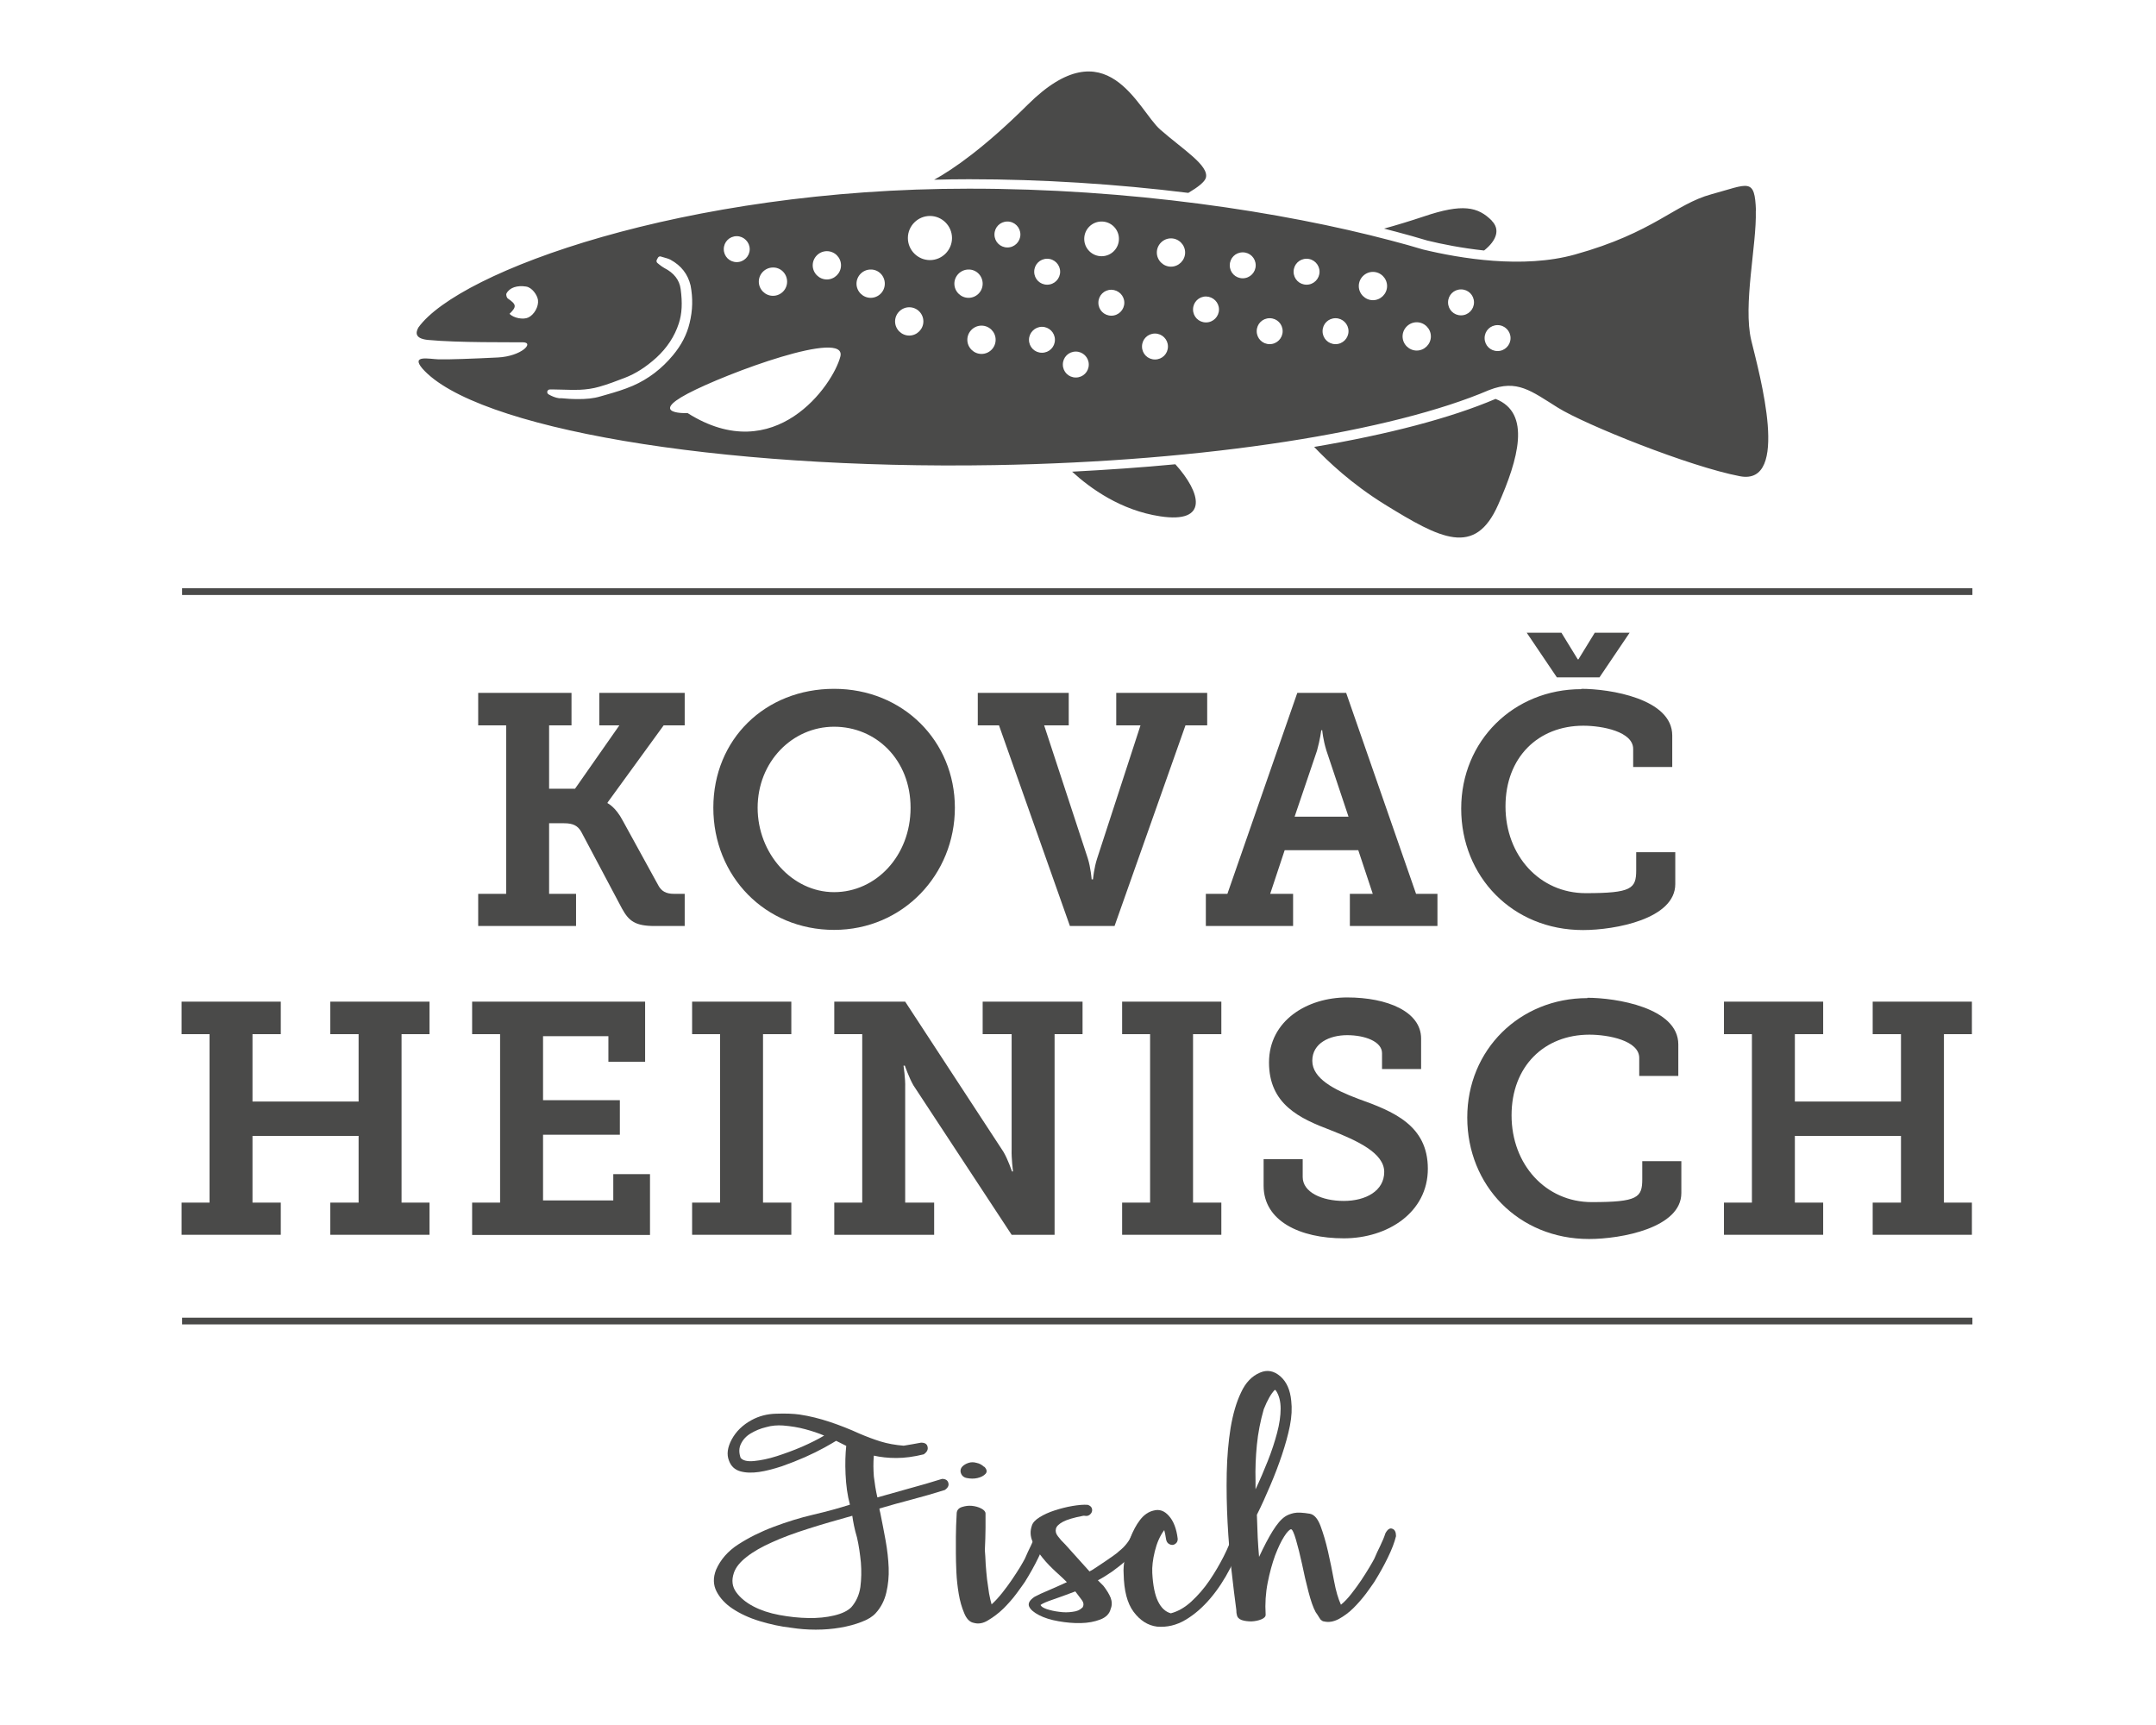 <?xml version="1.0" encoding="UTF-8"?>
<svg id="Ebene_1" xmlns="http://www.w3.org/2000/svg" xmlns:xlink="http://www.w3.org/1999/xlink" version="1.1" viewBox="0 0 1280 1024">
  <!-- Generator: Adobe Illustrator 29.3.1, SVG Export Plug-In . SVG Version: 2.1.0 Build 151)  -->
  <defs>
    <style>
      .st0 {
        fill: #4a4a49;
      }

      .st1 {
        fill: none;
        stroke: #4a4a49;
        stroke-width: 4px;
      }
    </style>
  </defs>
  <g>
    <path class="st0" d="M283.9,530.6h16.6v-100h-16.6v-19.3h55.4v19.3h-13.3v37.6h15.4l26.3-37.6h-11.9v-19.3h50.7v19.3h-12.5l-33.3,45.8v.4s4.7,2.1,9,10.3l21.2,38.6c1.8,3.3,4.5,4.9,9.2,4.9h6.4v19.1h-17.7c-11.7,0-15.4-2.9-19.5-10.3l-24.2-45.6c-2.1-3.7-4.9-5.1-10.3-5.1h-8.8v41.9h16v19.1h-58.1v-19.1Z"/>
    <path class="st0" d="M495.2,408.9c40.9,0,71.7,31,71.7,70.6s-30.8,72.5-71.7,72.5-71.7-31.8-71.7-72.5,30.8-70.6,71.7-70.6ZM495.2,529.6c24.9,0,45.4-21.6,45.4-50.1s-20.5-48.1-45.4-48.1-45.4,20.9-45.4,48.1,20.5,50.1,45.4,50.1Z"/>
    <path class="st0" d="M593.2,430.6h-12.7v-19.3h54v19.3h-14.6l25.9,78.9c1.8,5.7,2.3,12.5,2.3,12.5h.8s.6-6.8,2.5-12.5l25.7-78.9h-14.4v-19.3h54v19.3h-12.9l-42.1,119.1h-26.5l-42.1-119.1Z"/>
    <path class="st0" d="M716,530.6h12.7l41.5-119.3h29l41.5,119.3h12.7v19.1h-52v-19.1h13.6l-8.6-25.9h-43.7l-8.6,25.9h13.6v19.1h-51.8v-19.1ZM800.6,484.8l-13.1-39.2c-2.1-6.8-2.5-12.1-2.5-12.1h-.6s-.6,5.3-2.5,12.1l-13.3,39.2h32Z"/>
    <path class="st0" d="M938.8,408.9c16.8,0,54,5.8,54,27.7v18.7h-23.2v-10.7c0-10.3-18.3-13.8-29.6-13.8-26.7,0-46.2,18.7-46.2,47.9s20.3,51.5,47.6,51.5,30-2.7,30-13.6v-10.7h23.2v18.9c0,20.7-35.7,27.3-54.8,27.3-41.9,0-72.3-31.8-72.3-72.1s31.2-70.9,71.3-70.9ZM906.3,375.6h20.7l9.7,15.8h.4l9.7-15.8h20.7l-17.9,26.5h-25.3l-17.9-26.5Z"/>
    <path class="st0" d="M107.8,713.9h16.6v-100h-16.6v-19.3h58.9v19.3h-16.8v40h63v-40h-16.8v-19.3h58.9v19.3h-16.6v100h16.6v19.1h-58.9v-19.1h16.8v-39.6h-63v39.6h16.8v19.1h-58.9v-19.1Z"/>
    <path class="st0" d="M280.3,713.9h16.6v-100h-16.6v-19.3h102.7v35.7h-21.8v-15.2h-38.8v38h45.6v20.5h-45.6v39h41.7v-15.6h21.8v36.1h-105.6v-19.1Z"/>
    <path class="st0" d="M410.9,713.9h16.6v-100h-16.6v-19.3h58.9v19.3h-16.8v100h16.8v19.1h-58.9v-19.1Z"/>
    <path class="st0" d="M495.3,713.9h16.6v-100h-16.6v-19.3h42.1l58.3,89.1c2.7,4.5,5.1,11.7,5.1,11.7h.6s-1-8-.8-13.1v-68.4h-17.2v-19.3h59.3v19.3h-16.6v119.1h-25.5l-58.3-88.7c-2.7-4.7-5.1-11.7-5.1-11.7h-.8s1.2,7.8,1,12.9v68.4h17.2v19.1h-59.3v-19.1Z"/>
    <path class="st0" d="M666.2,713.9h16.6v-100h-16.6v-19.3h58.9v19.3h-16.8v100h16.8v19.1h-58.9v-19.1Z"/>
    <path class="st0" d="M773.4,688.4v10.3c0,9,11.3,14.2,24.4,14.2s24-6,24-17.2-15.8-18.5-31.8-24.8c-18.5-7-36.6-15.4-36.6-40.2s22.6-38.6,46.4-38.6,43.9,8.4,43.9,24.4v18.1h-23.2v-9.4c0-7-10.3-10.7-20.7-10.7s-20.7,4.7-20.7,15.2,12.9,17.2,27.3,22.6c20.7,7.4,41.3,15.6,41.3,41.5s-23.8,41.3-49.9,41.3-47.6-10.3-47.6-31.2v-15.8h23.2Z"/>
    <path class="st0" d="M942.4,592.3c16.8,0,54,5.8,54,27.7v18.7h-23.2v-10.7c0-10.3-18.3-13.8-29.6-13.8-26.7,0-46.2,18.7-46.2,47.9s20.3,51.5,47.6,51.5,30-2.7,30-13.6v-10.7h23.2v18.9c0,20.7-35.7,27.3-54.8,27.3-41.9,0-72.3-31.8-72.3-72.1s31.2-70.9,71.3-70.9Z"/>
    <path class="st0" d="M1023.5,713.9h16.6v-100h-16.6v-19.3h58.9v19.3h-16.8v40h63v-40h-16.8v-19.3h58.9v19.3h-16.6v100h16.6v19.1h-58.9v-19.1h16.8v-39.6h-63v39.6h16.8v19.1h-58.9v-19.1Z"/>
  </g>
  <g>
    <g>
      <path class="st0" d="M546.9,856.4c2.2,0,3.5.8,3.8,2.5.4,1.6-.4,3.1-2.2,4.4-6,1.5-11.5,2.2-16.4,2.2s-9.3-.5-13.3-1.4c-.4,4.2-.3,8.3,0,12.4.5,4,1.1,8.2,2.1,12.4,6.4-1.8,12.8-3.6,19.2-5.4,6.4-1.7,12.8-3.6,19.2-5.6,2,0,3.3.8,3.7,2.3.5,1.6-.2,3-2.1,4.3-6.4,2-12.9,3.9-19.4,5.6-6.5,1.7-13,3.5-19.4,5.4,0,.5.2,1.4.5,2.5,1.1,5.5,2.2,11,3.2,16.6s1.6,11,1.8,16.1-.3,10-1.4,14.7c-1.1,4.7-3.2,8.8-6.3,12.2-1.8,2-4.6,3.8-8.4,5.2-3.8,1.5-8,2.6-12.6,3.4-4.7.8-9.5,1.2-14.6,1.2s-9.9-.4-14.4-1.1c-6.4-.7-12.7-2.1-19-4-6.2-1.9-11.5-4.4-15.9-7.3-4.4-2.9-7.6-6.4-9.6-10.3-2-3.9-2.1-8.2-.3-12.8,2.6-6,7-11.1,13.2-15.1s13.2-7.5,20.9-10.4c7.7-2.9,15.6-5.4,23.8-7.3,8.2-1.9,15.3-3.9,21.6-5.9-1.5-5.5-2.3-11.5-2.6-18-.3-6.5-.1-12.1.4-16.9l-6-3c-1.5.9-3.8,2.3-7.1,4.1-3.3,1.8-7.1,3.7-11.4,5.6-4.3,1.9-8.9,3.7-13.7,5.4-4.9,1.6-9.4,2.8-13.6,3.4-4.2.6-7.9.5-11.1-.4s-5.5-3-6.7-6.3c-1.5-3.7-.9-7.9,1.6-12.6,2.6-4.8,6.5-8.6,11.8-11.5,4.4-2.4,9.3-3.7,14.8-3.8,5.5-.2,10.1,0,13.7.5,6,.9,12,2.4,18,4.4s11.8,4.3,17.5,6.9c4.2,1.8,8.4,3.4,12.6,4.7s8.8,2.1,13.7,2.5c3.4-.6,6.8-1.1,10.3-1.8ZM506,899.8c-9.3,2.6-18.1,5.1-26.2,7.7-8.2,2.6-15.3,5.2-21.4,8-6.1,2.7-11.2,5.6-15.1,8.7-3.9,3-6.5,6.2-7.6,9.5-1.5,4.4-1,8.2,1.4,11.5s5.8,6.1,10.2,8.4c4.4,2.3,9.5,4,15.4,5.1s11.6,1.7,17.2,1.8,10.7-.4,15.3-1.5c4.6-1.1,8-2.7,10.2-4.9,2.9-3.3,4.7-7.3,5.4-12,.6-4.7.7-9.5.3-14.6-.5-5-1.2-10-2.3-14.8-1.5-5-2.3-9.3-2.8-12.9ZM439.7,865.4c1.3,1.6,3.9,2.3,8,1.9,4-.4,8.5-1.3,13.5-2.9,4.9-1.6,9.9-3.4,15-5.6,5-2.2,9.4-4.4,13.1-6.6-3.5-1.5-7.2-2.7-11.3-3.8-4-1.1-8.4-1.8-13.2-2.2-3.3-.2-6.6,0-10,1-3.4.8-6.4,2.1-9.1,3.7-2.7,1.6-4.6,3.7-5.8,6.2-1.2,2.4-1.3,5.2-.2,8.3Z"/>
      <path class="st0" d="M577.8,963.3c-2.2-.5-4.1-2.5-5.4-5.8-1.4-3.3-2.5-7.1-3.2-11.3s-1.2-8.5-1.4-12.9-.3-8.2-.3-11.3v-9.8c0-3.9.2-8.7.5-14.2.2-1.6,1.2-2.8,3.1-3.4,1.9-.6,3.8-.9,5.9-.7,2,.2,3.9.7,5.6,1.6,1.7.9,2.5,1.9,2.5,3,0,1.6,0,4.5,0,8.5s-.2,8.4-.4,13.2c.2,2.6.4,5.4.5,8.4.2,3,.5,6,.8,8.9.4,2.9.8,5.7,1.2,8.4.5,2.7,1,4.8,1.5,6.5,2-1.8,4.1-4.1,6.2-6.7,2.1-2.7,4.1-5.3,5.9-8,1.8-2.7,3.4-5.1,4.8-7.4,1.4-2.3,2.3-4,2.9-5.1,1.1-2.6,2.3-5.2,3.6-7.8,1.3-2.7,2.3-5.1,3-7.3,1.1-2.4,2.4-3.3,4-2.7,1.6.5,2.3,2,2.3,4.4-.9,3.7-2.5,7.9-4.8,12.6-2.3,4.8-5,9.6-8.1,14.6-1.1,1.6-2.8,4-5.1,7.1s-4.9,6-7.7,8.8c-2.8,2.7-5.8,5-9,6.9-3,1.9-6,2.4-8.8,1.5ZM584.3,870.6c1.6,1.6,1.9,3.1.8,4.3-1.1,1.2-2.7,2-4.8,2.5s-4.2.4-6.3,0-3.3-1.7-3.7-3.6c-.2-1.3.2-2.4,1.1-3.3s2.1-1.6,3.6-2.1,3.1-.5,4.8,0c1.7.3,3.2,1.2,4.5,2.4Z"/>
      <path class="st0" d="M646.9,932.8c1.1-.5,2.5-1.4,4.1-2.5s3.3-2.2,5.1-3.4c1.7-1.2,3.4-2.3,4.9-3.4,1.6-1.1,2.7-2,3.4-2.7,3.7-2.9,6.3-6.4,8-10.4,1.1-1.8,2.4-2.6,4-2.2,1.6.4,2.3,1.6,2.3,3.8-.7,2.4-2,4.8-3.8,7.3s-4,4.9-6.5,7.1c-2.5,2.3-5.2,4.4-8.1,6.5-2.9,2-5.8,3.8-8.5,5.2l3.3,3.3c2,2.6,3.4,4.9,4.3,7.1.8,2.2.9,4.4,0,6.6-.7,2.9-2.8,5-6.2,6.3s-7.2,2-11.5,2.1-8.8-.3-13.3-1.1c-4.6-.8-8.4-2-11.5-3.6s-5.1-3.3-5.9-5.1c-.8-1.8.2-3.8,3.2-5.8,2-1.1,4.8-2.4,8.2-3.8,3.5-1.5,7.1-3.1,11-4.9-1.6-1.6-3.8-3.7-6.6-6.2-2.7-2.5-5.4-5.2-7.8-8.2-2.5-3-4.4-6.2-5.9-9.5s-1.6-6.5-.5-9.6c.5-1.8,2.1-3.5,4.7-5.1,2.6-1.6,5.5-2.9,8.9-4s6.9-2,10.4-2.6c3.6-.6,6.6-.9,9.2-.7,1.1.4,1.8.9,2.2,1.6.4.7.5,1.5.3,2.3s-.7,1.5-1.5,2.1-1.8.7-2.9.5h-.8c-5.7,1.1-9.7,2.3-12.1,3.6-2.4,1.3-3.8,2.7-4.1,4.1-.4,1.5,0,3,1.2,4.5,1.2,1.6,2.6,3.2,4.3,4.8l14.4,16ZM642.5,954.5c1.1-1.5,1-3.1-.4-4.9-1.4-1.8-2.6-3.5-3.7-4.9-5.3,2-9.7,3.6-13.2,4.8s-6,2.2-7.4,3.2c.2.9,1.4,1.7,3.6,2.5,2.2.7,4.7,1.3,7.4,1.6,2.7.4,5.4.4,8,0,2.6-.3,4.4-1.1,5.5-2.3h.2Z"/>
      <path class="st0" d="M738.5,911.9c-2,6-4.7,12.4-8.1,19-3.4,6.6-7.3,12.6-11.8,17.9-4.5,5.3-9.4,9.6-14.8,12.8-5.4,3.2-11,4.5-16.9,4-5.5-.7-10.1-3.7-13.9-8.8-3.8-5.1-5.7-12.6-5.9-22.5-.2-2.6,0-5.9.8-9.9s1.8-8,3.3-11.8,3.3-7.3,5.6-10.3,5-4.9,8.1-5.6c3.3-.9,6.3,0,9.1,3.2,2.7,3,4.5,7.6,5.2,13.6,0,1.1-.3,2-1,2.6-.6.6-1.4,1-2.2,1s-1.6-.3-2.3-.8-1.2-1.4-1.4-2.5c-.4-2.4-.7-4.2-1.1-5.5-2.6,3.5-4.4,7.7-5.6,12.6-1.2,4.9-1.7,9.3-1.5,12.9.4,7.3,1.5,12.9,3.4,16.8s4.4,6.2,7.6,7.1c4.2-1.1,8.3-3.4,12.2-7s7.5-7.7,10.7-12.4,6-9.5,8.5-14.4,4.3-9.4,5.6-13.5c1.3-2.4,2.8-3.3,4.7-2.6,1.8.5,2.4,1.9,1.7,4.1Z"/>
      <path class="st0" d="M751.4,958.6c0,1.1-.9,2-2.6,2.7-1.7.7-3.7,1.1-5.8,1.2-2.1,0-4-.2-5.8-.8-1.7-.6-2.7-1.7-2.9-3.2-.2-.5-.3-1.5-.3-2.7-.9-6.8-1.9-14.7-2.9-23.8s-1.8-18.5-2.3-28.2-.7-19.5-.5-29.3,1-18.8,2.3-26.9c1.4-8.2,3.4-15.2,6.2-21,2.7-5.9,6.5-9.8,11.3-11.8,4.2-1.8,8.2-1.1,12,2.2s5.9,8.2,6.5,14.6c.5,4.4.3,9.3-.8,14.8s-2.7,11.2-4.7,17.2-4.3,12-6.9,18.1c-2.6,6.1-5.2,12-8,17.5.2,4.9.4,9.5.5,13.6.2,4.1.5,7.9.8,11.4,2.9-6.2,5.6-11.4,8.1-15.4s4.9-6.9,7.3-8.5c1.3-.9,3-1.6,5.2-2.1s5.4-.3,9.6.4c2.6.5,4.7,3,6.3,7.3s3.1,9.3,4.4,15c1.3,5.7,2.5,11.5,3.6,17.5s2.5,10.7,4.1,14.2c2-1.6,4.1-3.8,6.2-6.5,2.1-2.7,4.1-5.4,5.9-8.1,1.8-2.7,3.4-5.3,4.8-7.6,1.4-2.3,2.3-4,2.9-5.1,1.1-2.6,2.3-5.2,3.6-7.8,1.3-2.7,2.3-5.1,3-7.3,1.3-2.4,2.7-3.3,4.1-2.7,1.5.5,2.2,2,2.2,4.4-.9,3.7-2.5,7.9-4.8,12.6-2.3,4.8-5,9.6-8.1,14.6-1.1,1.6-2.7,3.9-4.9,6.9-2.2,2.9-4.7,5.8-7.4,8.5s-5.7,4.9-8.8,6.6c-3.1,1.6-6,2.1-8.8,1.4-.5,0-1.1-.3-1.6-.8-.2,0-.6-.5-1.2-1.5-.6-1-1.3-2.1-2.1-3.2-1.5-2.7-2.9-6.8-4.3-12.2-1.4-5.4-2.7-10.9-3.8-16.4-1.2-5.5-2.4-10.3-3.6-14.4-1.2-4.1-2.2-6.2-2.9-6.2s-2.3,1.4-4.1,4.3c-1.8,2.8-3.6,6.6-5.4,11.3-1.7,4.7-3.2,10.1-4.4,16.2-1.2,6.1-1.6,12.4-1.2,18.8v.2h0ZM756.9,825c-2.2,2.2-4.4,6-6.6,11.5-2,7-3.4,14-4.1,21.2-.7,7.1-1,14.2-.8,21.2v5.2c2.6-5.5,5-11.1,7.3-16.9,2.3-5.8,4.1-11.3,5.5-16.6s2.1-10.1,2.1-14.4-.9-7.8-2.7-10.6l-.7-.6Z"/>
    </g>
    <path class="st0" d="M887.9,236.8c-26.7,11.4-63.9,21.1-107.7,28.5,8.1,8.5,22,21.8,42,34.2,33,20.3,53.5,31.4,67.3,0,11.8-26.7,19.8-54.4-1.6-62.7M697.8,275.6c-19.8,1.9-40.4,3.3-61.3,4.4,10.9,10,29,23,52.3,26.5,29,4.4,24.3-14,9-30.9M715.9,105.6c2.1-7.3-13.8-17-27.1-28.7s-31.4-61.7-78.7-14.7c-25.5,25.3-43.9,38.1-55.5,44.5,6.8-.2,13.6-.3,20.3-.3h.7c42.7,0,87,2.8,129.9,8.1,5.6-3.3,9.7-6.5,10.4-8.9M885.7,131c-8.3-8.3-17.4-10.3-40.4-2.5-8.1,2.7-16.3,5.2-23.6,7.2,1.9.5,3.8,1,5.7,1.5h0c0,0,1.2.3,1.2.3,6.5,1.7,12.8,3.5,18.8,5.3,8.6,2.1,20.5,4.5,33.7,5.9,7.6-6.1,9.6-12.6,4.5-17.7M896.8,200.7c0,4.2-3.4,7.7-7.7,7.7s-7.7-3.4-7.7-7.7,3.4-7.7,7.7-7.7,7.7,3.5,7.7,7.7M875.1,179.5c0,4.2-3.4,7.7-7.7,7.7s-7.7-3.4-7.7-7.7,3.4-7.7,7.7-7.7,7.7,3.4,7.7,7.7M849.5,199.7c0,4.6-3.8,8.4-8.4,8.4s-8.4-3.8-8.4-8.4,3.8-8.4,8.4-8.4,8.4,3.8,8.4,8.4M823.5,169.8c0,4.6-3.8,8.4-8.4,8.4s-8.4-3.8-8.4-8.4,3.8-8.4,8.4-8.4c4.6,0,8.4,3.8,8.4,8.4M800.6,196.6c0,4.2-3.4,7.7-7.7,7.7s-7.7-3.4-7.7-7.7,3.4-7.7,7.7-7.7c4.2,0,7.7,3.4,7.7,7.7M783.4,161.3c0,4.2-3.4,7.7-7.7,7.7s-7.7-3.4-7.7-7.7,3.4-7.7,7.7-7.7,7.7,3.5,7.7,7.7M761.5,196.6c0,4.2-3.4,7.7-7.7,7.7s-7.7-3.4-7.7-7.7,3.4-7.7,7.7-7.7c4.3,0,7.7,3.4,7.7,7.7M745.5,157.5c0,4.2-3.4,7.7-7.7,7.7s-7.7-3.4-7.7-7.7,3.4-7.7,7.7-7.7,7.7,3.4,7.7,7.7M723.7,183.7c0,4.2-3.4,7.7-7.7,7.7s-7.7-3.4-7.7-7.7,3.4-7.7,7.7-7.7c4.3.1,7.7,3.5,7.7,7.7M703.6,149.9c0,4.6-3.8,8.4-8.4,8.4s-8.4-3.8-8.4-8.4,3.8-8.4,8.4-8.4,8.4,3.8,8.4,8.4M685.7,198c4.2,0,7.7,3.4,7.7,7.7s-3.4,7.7-7.7,7.7-7.7-3.4-7.7-7.7,3.4-7.7,7.7-7.7M667.5,179.7c0,4.2-3.4,7.7-7.7,7.7s-7.7-3.4-7.7-7.7,3.4-7.7,7.7-7.7c4.3.1,7.7,3.5,7.7,7.7M664.3,141.8c0,5.7-4.6,10.3-10.3,10.3s-10.3-4.6-10.3-10.3,4.6-10.3,10.3-10.3,10.3,4.6,10.3,10.3M638.7,208.7c4.2,0,7.7,3.4,7.7,7.7s-3.4,7.7-7.7,7.7-7.7-3.4-7.7-7.7,3.4-7.7,7.7-7.7M629.4,161.3c0,4.2-3.4,7.7-7.7,7.7s-7.7-3.4-7.7-7.7,3.4-7.7,7.7-7.7,7.7,3.5,7.7,7.7M618.6,194c4.2,0,7.7,3.4,7.7,7.7s-3.4,7.7-7.7,7.7-7.7-3.4-7.7-7.7c0-4.2,3.5-7.7,7.7-7.7M605.8,139.2c0,4.2-3.4,7.7-7.7,7.7s-7.7-3.4-7.7-7.7,3.4-7.7,7.7-7.7,7.7,3.5,7.7,7.7M591.1,201.7c0,4.7-3.8,8.4-8.4,8.4s-8.4-3.8-8.4-8.4,3.8-8.4,8.4-8.4,8.4,3.7,8.4,8.4M583.4,168.4c0,4.7-3.8,8.4-8.4,8.4s-8.4-3.8-8.4-8.4,3.8-8.4,8.4-8.4c4.6-.1,8.4,3.7,8.4,8.4M565.2,141.3c0,7.2-5.9,13.1-13.1,13.1s-13.1-5.9-13.1-13.1,5.9-13.1,13.1-13.1c7.2,0,13.1,5.9,13.1,13.1M539.8,182.4c4.7,0,8.4,3.8,8.4,8.4s-3.8,8.4-8.4,8.4-8.4-3.8-8.4-8.4c0-4.6,3.8-8.4,8.4-8.4M525.3,168.4c0,4.7-3.8,8.4-8.4,8.4s-8.4-3.8-8.4-8.4,3.8-8.4,8.4-8.4c4.6-.1,8.4,3.7,8.4,8.4M499.3,157.5c0,4.6-3.8,8.4-8.4,8.4s-8.4-3.8-8.4-8.4,3.8-8.4,8.4-8.4c4.6,0,8.4,3.7,8.4,8.4M467.3,167.2c0,4.7-3.8,8.4-8.4,8.4s-8.4-3.8-8.4-8.4,3.8-8.4,8.4-8.4c4.6-.1,8.4,3.7,8.4,8.4M445.1,147.9c0,4.2-3.4,7.7-7.7,7.7s-7.7-3.4-7.7-7.7,3.4-7.7,7.7-7.7c4.2,0,7.7,3.5,7.7,7.7M409.4,191.8c-1.6,6.8-4.9,13.1-9.8,19-6.7,8.1-14.7,14.2-23.9,18.2-5.1,2.2-10.4,3.8-15.7,5.3-1.2.3-2.4.7-3.5,1-4.3,1.3-8.7,1.6-13,1.6s-6.9-.2-10.2-.5h-1.4c-2.2-.3-4.3-1.2-6.2-2.3-.6-.3-.9-1-.8-1.7.2-.7.8-1.2,1.5-1.2h2.8c1.5,0,3.1.1,4.6.1,3.4.1,6.8.2,10.2.1,4.3-.2,8.3-.8,11.7-1.8,5.1-1.4,10.2-3.4,15.2-5.3,6.5-2.5,12.6-6.4,18.8-12,6.3-5.8,10.8-12.6,13.3-20.3,1.9-5.8,2.2-12.2,1.1-20.4-.7-5.4-4-9.6-9.7-12.5-1.1-.6-2-1.3-2.9-2-.4-.3-.7-.6-1.1-.9-.6-.4-.8-1.3-.5-1.9l.7-1.3c.3-.6,1.1-1,1.8-.7.5.2,1.1.3,1.7.5,1.3.4,2.7.7,4,1.4,6.4,3.5,10.3,8.6,11.9,15.3,1.4,7.4,1.3,14.6-.6,22.3M319.4,178.1c.5,3.9-2.3,8.8-5.8,10.4-3,1.4-8.7.3-11.1-2.2,4.4-4.3,4.1-5.6-1-9.1-.7-.5-1.2-2.3-.8-3,1.9-3.6,6.5-4.9,11.6-4.1,3.6.5,6.7,5.1,7.1,8M408.2,233.7c23.3-12.3,95-38.7,90.7-22s-38.7,66.4-90.7,33.5c0,.1-23.4.9,0-11.5M1042.5,125.2c-.7-20.1-4.3-15.9-26.4-9.9-22,6-34,22.7-81.1,35.8-30.9,8.6-68.2,2.3-90.2-3-6-1.8-12.3-3.6-18.9-5.3h0c-65.1-17.2-155.3-30.9-251-30.8-168.7,0-302.5,49-326.5,82.4-2,3.5-1.6,6.7,5.8,7.4,17.8,1.7,49.4,1.3,56.3,1.4,6.9.1-.9,8.3-14.9,9s-29.8,1.3-35.4,1.1-16.3-2.7-9.5,5.4c31,35.4,174.8,60.2,339.8,57.4,126.6-2.2,236.3-20,293.7-44.6h0c16.5-6.4,24.7.5,40.7,10.5s78.1,35,108.1,40.7,11.7-60.1,6.7-80.7c-5-21,3.3-56.7,2.7-76.8"/>
  </g>
  <line class="st1" x1="108.1" y1="784.2" x2="1171" y2="784.2"/>
  <line class="st1" x1="108.1" y1="351.2" x2="1171" y2="351.2"/>
</svg>
